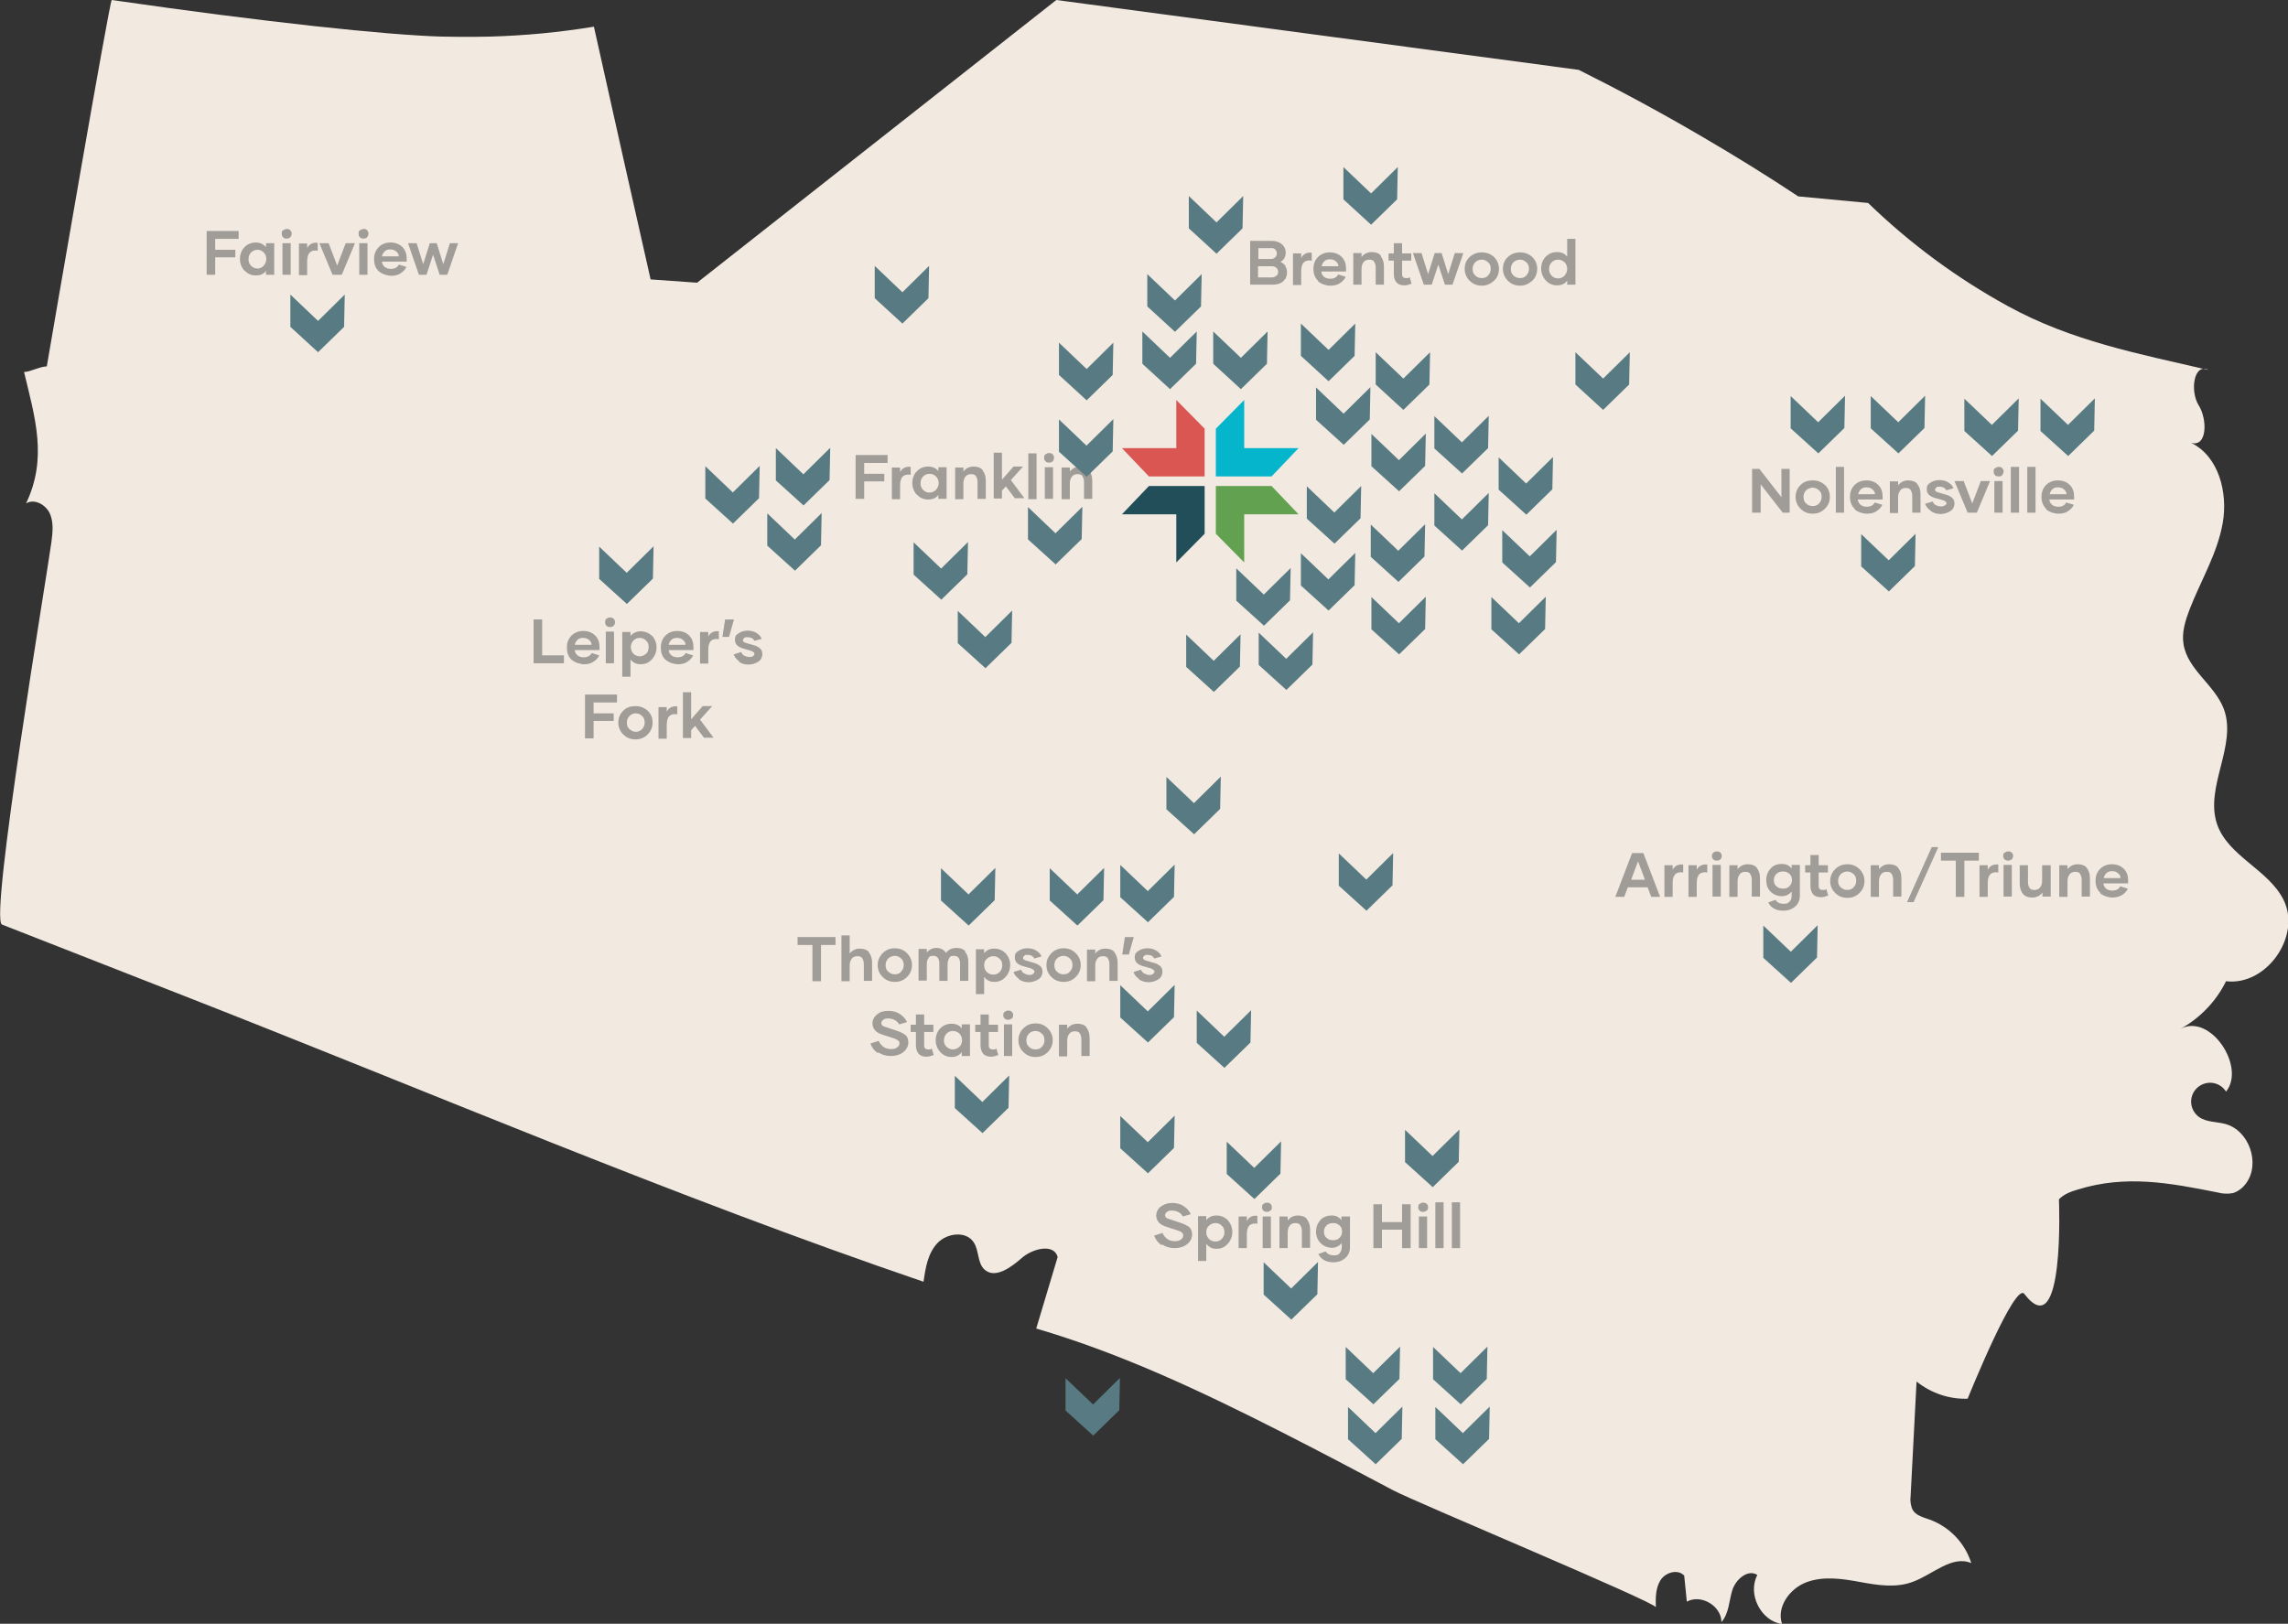 <svg xmlns="http://www.w3.org/2000/svg" xmlns:xlink="http://www.w3.org/1999/xlink" id="Layer_1" viewBox="0 0 694.2 492.8"><rect x="0" y="0" width="694.2" height="492.8" fill="#333333" stroke="none"/><defs><style> .st0 { fill: #214e59; } .st1 { fill: #f2eae1; } .st2 { fill: #d95653; } .st3 { fill: #4d4d4d; } .st4 { opacity: .5; } .st5 { fill: #04b5cc; } .st6 { fill: #61a14f; } .st7 { fill: #587a82; } </style></defs><g id="map-background"><path id="Path_4219" class="st1" d="M33.9,0c47.1,6.8,83.2,10.6,99.9,11.1,7.9.2,15.1,0,15.1,0,10.5-.3,20.9-1.3,31.3-3,5.7,25.6,11.4,51.1,17.2,76.7l14.1,1L320.5,0l158.5,21.2c12,6,24.5,12.7,37.3,20.2,10.3,6,20.1,12.1,29.3,18.2l21.2,2c12.7,12.3,26.9,22.8,42.4,31.3,19.3,10.6,39.4,14.4,60.9,19.4-4.5-2.3-5.7,6.4-3,10.7s2.6,12.8-2.3,11.4c8.4,4.1,11.2,15.1,9.6,24.3s-6.6,17.4-10,26.1c-1.3,3.4-2.5,7.1-1.9,10.7,1.2,7.7,9.4,12.3,12.2,19.6,4.2,11.1-5.9,23.8-2,35.1,3.4,9.7,15.5,13.7,20.1,22.8,5.6,11-5.1,26.3-17.4,24.8-3,6.1-7.9,11.2-13.9,14.5,9.1-5,20,11.5,13.9,19-1.7-2.7-5.2-3.5-7.9-1.8s-3.5,5.2-1.8,7.9c.4.6.9,1.2,1.5,1.6,2.2,1.6,5.3,1.4,7.9,2.1,7.3,1.9,10.8,12,6.4,18-1,1.4-2.4,2.5-4,3-1.6.3-3.2.2-4.7-.2-14.5-2.9-27.8-5.4-42.3-.9-2.1.6-4.3,1.4-5.8,3,0,0,1.9,44.9-10.5,28.7-2.8-3.7-16.3,29.6-17.2,31.8-5.6.2-11.1-1.7-15.5-5.2l-1.8,34.7c-.2,1.4,0,2.9.6,4.2,1,1.8,3.3,2.3,5.2,3,6,2.2,10.7,7.1,12.6,13.2-5.9-2.5-11.7,3.5-17.8,5.7-5.1,1.9-10.7,1-16.1,0s-11-1.8-16.1.1-9.2,7.6-7.4,12.7c-6.4-.9-10.6-9.1-7.5-14.9-2.9-1.9-6.6,1.4-7.6,4.6s-1,7.1-3.3,9.7c0-4.9-6.2-8.6-10.5-6.2l-.8-7.9c-1.9-2.1-5.7-1-7.2,1.4s-1.5,5.4-1.4,8.2c0-1.5-73.4-32.1-79.7-35.5-11.3-6-22.5-11.9-33.9-17.7-24-12.2-48.5-23.8-74.4-31.4l6.5-21.7c-1.1-4.2-7.6-2.6-10.9.3s-8.1,6.4-11.3,3.5c-2.2-2-1.6-5.8-3.3-8.3-2.3-3.5-8.1-2.8-11,.3s-3.6,7.5-4.2,11.7c-75.9-25.9-149.6-57.5-224.2-86.7L.6,280.6c-3.9-1.5,13.8-106.9,15-116.1.4-2.9.7-6.1-.5-8.7s-4.7-4.6-7.2-3c6.6-13.8,2.7-26.1-.6-39.9,1.8,0,4.9-1.7,6.9-1.7C15.8,101.8,33.3,0,33.9,0"></path></g><g id="town-labels"><g class="st4"><path class="st3" d="M352.4,377.9c-1.1-.8-1.8-1.7-2.2-2.9l2.5-.8c.3.7.8,1.3,1.4,1.8s1.5.7,2.4.7,1.4-.2,1.8-.5.7-.7.7-1.2-.1-.7-.4-.9c-.3-.3-.7-.5-1.4-.7l-3.4-1.1c-.9-.3-1.7-.7-2.2-1.3-.5-.6-.8-1.3-.8-2.1s.4-2,1.4-2.7,2-1.1,3.4-1.1,2.6.3,3.6,1,1.7,1.5,2.1,2.4l-2.4.7c-.3-.5-.7-1-1.3-1.3-.6-.3-1.2-.5-2-.5s-1.1.1-1.5.4-.6.6-.6,1c0,.6.4,1,1.3,1.2l3.3,1.1c1.2.4,2,.8,2.7,1.3.6.5.9,1.3.9,2.3s-.5,2.1-1.5,2.9-2.3,1.2-3.8,1.2-2.8-.4-3.9-1.2h0v.3h-.1Z"></path><path class="st3" d="M372.5,370.3c.9,1,1.4,2.2,1.4,3.6s-.5,2.6-1.4,3.6-2,1.5-3.4,1.5-2.3-.5-3.1-1.5v5.2h-2.5v-13.6h2.5v1.2c.8-1,1.8-1.4,3.1-1.4s2.5.5,3.4,1.4h0ZM370.7,376c.5-.5.8-1.2.8-2s-.2-1.5-.8-2c-.5-.5-1.1-.8-1.9-.8s-1.4.3-2,.8-.8,1.2-.8,2,.3,1.5.8,2,1.2.8,2,.8,1.4-.3,1.9-.8h0Z"></path><path class="st3" d="M381.5,369v2.4c-1-.2-1.8,0-2.4.5-.5.5-.8,1.4-.8,2.7v4.2h-2.5v-9.6h2.5v1.4c.6-1.2,1.7-1.8,3.2-1.6h0Z"></path><path class="st3" d="M383.3,367.4c-.3-.3-.4-.6-.4-1s.1-.8.4-1,.6-.4,1.1-.4.8.1,1.1.4.4.6.4,1-.1.8-.4,1-.6.4-1.1.4-.8-.1-1.1-.4h0ZM383.1,369.2h2.5v9.6h-2.5v-9.6Z"></path><path class="st3" d="M396.5,370c.6.8,1,1.8,1,3.1v5.6h-2.5v-5.1c0-.8-.2-1.3-.5-1.8s-.9-.6-1.5-.6-1.3.2-1.7.8c-.4.5-.6,1.2-.6,2v4.8h-2.5v-9.6h2.5v1.2c.8-1,1.8-1.5,3.1-1.5s2.2.4,2.8,1.1h0Z"></path><path class="st3" d="M409.6,369.2v9.3c0,1.4-.5,2.5-1.4,3.3s-2.1,1.3-3.6,1.3c-2.2,0-3.7-.8-4.6-2.5l2.2-.8c.5.8,1.4,1.2,2.5,1.2s1.4-.2,1.8-.7.6-1.1.6-1.8v-1.2c-.8.9-1.8,1.4-3,1.4s-2.5-.5-3.4-1.4-1.4-2.1-1.4-3.5.5-2.6,1.3-3.5,2-1.4,3.4-1.4,2.3.5,3,1.4v-1.1h2.6ZM406.4,375.7c.5-.5.8-1.1.8-1.9s-.2-1.4-.8-1.9-1.1-.7-1.9-.7-1.5.2-2,.7-.8,1.1-.8,1.9.2,1.4.8,1.9c.5.5,1.1.7,2,.7s1.4-.2,1.9-.7Z"></path><path class="st3" d="M428,365.5v13.3h-2.6v-5.6h-6.1v5.6h-2.6v-13.3h2.6v5.4h6.1v-5.4h2.6Z"></path><path class="st3" d="M430.7,367.4c-.3-.3-.4-.6-.4-1s.1-.8.4-1,.6-.4,1.1-.4.8.1,1.1.4.4.6.4,1-.1.8-.4,1-.6.4-1.1.4-.8-.1-1.1-.4h0ZM430.5,369.2h2.5v9.6h-2.5v-9.6Z"></path><path class="st3" d="M435.5,364.9h2.5v13.9h-2.5v-13.9Z"></path><path class="st3" d="M440.5,364.9h2.5v13.9h-2.5v-13.9Z"></path></g><g class="st4"><path class="st3" d="M543,142.3v13.3h-2.1l-6.7-8.6v8.6h-2.6v-13.3h2.2l6.7,8.6v-8.6h2.6-.1Z"></path><path class="st3" d="M546.3,154.4c-1-1-1.5-2.2-1.5-3.6s.5-2.6,1.5-3.6,2.2-1.4,3.7-1.4,2.7.5,3.7,1.4,1.5,2.2,1.5,3.6-.5,2.6-1.5,3.6-2.2,1.5-3.7,1.5-2.7-.5-3.7-1.5ZM551.9,152.8c.5-.5.8-1.2.8-2s-.2-1.5-.8-2-1.2-.8-1.9-.8-1.5.3-2,.8-.8,1.2-.8,2,.2,1.5.8,2c.5.5,1.2.8,2,.8s1.5-.3,1.9-.8Z"></path><path class="st3" d="M557,141.7h2.5v13.9h-2.5v-13.9Z"></path><path class="st3" d="M562.8,154.5c-1-.9-1.5-2.2-1.5-3.7s.5-2.7,1.4-3.6,2.1-1.4,3.6-1.4,2.7.5,3.6,1.4,1.3,2.1,1.3,3.5,0,.7,0,.9h-7.5c0,.7.4,1.2.8,1.6.5.4,1.1.6,2,.6s1.9-.4,2.3-1.3l2.3.7c-.3.7-.9,1.4-1.7,1.9-.8.6-1.8.8-3,.8s-2.8-.5-3.8-1.4h.2ZM568.9,150c0-.6-.3-1.1-.8-1.5s-1-.6-1.8-.6-1.3.2-1.7.6-.7.9-.8,1.5h5.1Z"></path><path class="st3" d="M581.7,146.9c.7.8,1,1.8,1,3.1v5.6h-2.5v-5.1c0-.8-.2-1.3-.5-1.8s-.9-.6-1.5-.6-1.3.2-1.7.8-.6,1.2-.6,2v4.8h-2.5v-9.6h2.5v1.2c.8-1,1.8-1.5,3.1-1.5s2.2.4,2.8,1.1h0Z"></path><path class="st3" d="M585.8,155c-.9-.6-1.4-1.3-1.7-2.1l2.3-.7c.2.5.5.9.9,1.1s1,.4,1.6.4.8-.1,1.2-.3c.3-.2.5-.4.5-.7s-.4-.7-1.1-.9l-2.5-.7c-1.6-.5-2.4-1.3-2.4-2.6s.4-1.5,1.1-2,1.7-.8,2.7-.8,1.9.2,2.7.7,1.3,1,1.6,1.8l-2.2.6c-.4-.8-1.1-1.1-2-1.1s-.7,0-1,.3c-.3.2-.4.4-.4.6,0,.4.3.6.8.8l2.4.7c.9.2,1.5.6,2,1s.7,1,.7,1.8-.4,1.7-1.2,2.2-1.8.9-3,.9-2.1-.3-3-.9h0Z"></path><path class="st3" d="M603.8,146l-4,9.6h-2.8l-4-9.6h2.8l2.6,6.8,2.6-6.8h2.8Z"></path><path class="st3" d="M605.3,144.2c-.3-.3-.4-.6-.4-1.1s0-.8.4-1,.6-.4,1.1-.4.8.1,1.1.4.4.6.4,1-.2.8-.4,1.1-.7.4-1.1.4-.8-.1-1.1-.4h0ZM605.1,146h2.5v9.6h-2.5v-9.6Z"></path><path class="st3" d="M610.1,141.7h2.5v13.9h-2.5v-13.9Z"></path><path class="st3" d="M615.1,141.7h2.5v13.9h-2.5v-13.9Z"></path><path class="st3" d="M620.9,154.5c-1-.9-1.5-2.2-1.5-3.7s.5-2.7,1.4-3.6,2.1-1.4,3.6-1.4,2.7.5,3.6,1.4,1.3,2.1,1.3,3.5,0,.7,0,.9h-7.5c0,.7.4,1.2.8,1.6.5.4,1.1.6,2,.6s1.9-.4,2.3-1.3l2.3.7c-.3.7-.9,1.4-1.7,1.9-.8.6-1.8.8-3,.8s-2.8-.5-3.8-1.4h.2ZM627,150c0-.6-.3-1.1-.8-1.5s-1-.6-1.8-.6-1.3.2-1.7.6-.7.9-.8,1.5h5.1Z"></path></g><g class="st4"><path class="st3" d="M262.2,140.5v3.3h6.1v2.3h-6.1v5.3h-2.6v-13.3h9.7v2.4h-7.1Z"></path><path class="st3" d="M276.3,141.7v2.4c-1-.2-1.8,0-2.4.5-.5.5-.8,1.4-.8,2.7v4.2h-2.5v-9.6h2.5v1.4c.6-1.2,1.7-1.8,3.2-1.6h0Z"></path><path class="st3" d="M278.2,150.2c-.9-1-1.4-2.2-1.4-3.6s.5-2.7,1.4-3.6,2-1.4,3.4-1.4,2.4.5,3.1,1.4v-1.2h2.5v9.6h-2.5v-1.2c-.7,1-1.8,1.4-3.1,1.4s-2.5-.5-3.4-1.5h0ZM284,148.6c.5-.5.8-1.2.8-2s-.3-1.5-.8-2-1.2-.8-2-.8-1.4.3-1.9.8-.8,1.2-.8,2,.2,1.5.8,2.1,1.1.8,1.9.8,1.4-.3,2-.8h0Z"></path><path class="st3" d="M298.1,142.7c.6.8,1,1.8,1,3.1v5.6h-2.5v-5.1c0-.8-.2-1.3-.5-1.8s-.9-.6-1.5-.6-1.3.2-1.7.8c-.4.5-.6,1.2-.6,2v4.8h-2.5v-9.6h2.5v1.2c.8-1,1.8-1.5,3.1-1.5s2.2.4,2.8,1.1h0Z"></path><path class="st3" d="M305.1,147.7l-1.1,1.2v2.4h-2.5v-13.9h2.5v8.2l3.5-4h2.9l-3.7,4.1,4.1,5.5h-2.9l-2.8-3.7v.2Z"></path><path class="st3" d="M312,137.6h2.5v13.9h-2.5v-13.9Z"></path><path class="st3" d="M317.2,140c-.3-.3-.4-.6-.4-1.1s.1-.8.4-1,.6-.4,1.1-.4.8.1,1.1.4.4.6.4,1-.1.8-.4,1.1-.6.4-1.1.4-.8-.1-1.1-.4h0ZM317,141.8h2.5v9.6h-2.5v-9.6Z"></path><path class="st3" d="M330.4,142.7c.6.8,1,1.8,1,3.1v5.6h-2.5v-5.1c0-.8-.2-1.3-.5-1.8s-.9-.6-1.5-.6-1.3.2-1.7.8c-.4.5-.6,1.2-.6,2v4.8h-2.5v-9.6h2.5v1.2c.8-1,1.8-1.5,3.1-1.5s2.2.4,2.8,1.1h0Z"></path></g><g class="st4"><path class="st3" d="M171.1,198.9v2.4h-9.2v-13.3h2.6v10.9h6.6,0Z"></path><path class="st3" d="M173.4,200.2c-1-.9-1.4-2.2-1.4-3.7s.5-2.7,1.4-3.6,2.1-1.4,3.6-1.4,2.7.5,3.6,1.4,1.3,2.1,1.3,3.5,0,.7,0,.9h-7.5c0,.7.4,1.2.8,1.6.5.4,1.1.6,2,.6s1.9-.4,2.3-1.3l2.3.7c-.3.7-.9,1.4-1.7,1.9-.8.6-1.8.8-2.9.8s-2.8-.5-3.8-1.4h0ZM179.5,195.7c0-.6-.3-1.1-.8-1.5s-1-.6-1.8-.6-1.3.2-1.7.6-.7.9-.8,1.5h5.1Z"></path><path class="st3" d="M184,189.9c-.3-.3-.4-.6-.4-1.1s.1-.8.4-1,.6-.4,1.1-.4.8.1,1.1.4.4.6.4,1-.1.8-.4,1.1-.6.4-1.1.4-.8-.1-1.1-.4h0ZM183.8,191.7h2.5v9.6h-2.5v-9.6Z"></path><path class="st3" d="M197.8,192.9c.9,1,1.4,2.2,1.4,3.6s-.5,2.6-1.4,3.6-2,1.5-3.4,1.5-2.3-.5-3.1-1.4v5.2h-2.5v-13.6h2.5v1.2c.8-.9,1.8-1.4,3.1-1.4s2.5.5,3.4,1.4h0ZM196,198.5c.5-.5.8-1.2.8-2.1s-.2-1.5-.8-2c-.5-.5-1.1-.8-1.9-.8s-1.4.3-1.9.8-.8,1.2-.8,2,.3,1.5.8,2,1.2.8,1.9.8,1.4-.3,1.9-.8h0Z"></path><path class="st3" d="M201.9,200.2c-1-.9-1.4-2.2-1.4-3.7s.5-2.7,1.4-3.6,2.1-1.4,3.6-1.4,2.7.5,3.6,1.4,1.3,2.1,1.3,3.5,0,.7,0,.9h-7.5c0,.7.4,1.2.8,1.6.5.4,1.1.6,2,.6s1.9-.4,2.3-1.3l2.3.7c-.3.7-.9,1.4-1.7,1.9-.8.6-1.8.8-2.9.8s-2.8-.5-3.8-1.4h0ZM208,195.7c0-.6-.3-1.1-.8-1.5s-1-.6-1.8-.6-1.3.2-1.7.6-.7.9-.8,1.5h5.1Z"></path><path class="st3" d="M218.1,191.6v2.4c-1.1-.2-1.8,0-2.4.5-.5.5-.8,1.4-.8,2.7v4.2h-2.5v-9.6h2.5v1.4c.6-1.2,1.7-1.8,3.2-1.6h0Z"></path><path class="st3" d="M220.1,188h2.6l-1.5,5.3h-2l.8-5.3h0Z"></path><path class="st3" d="M224.3,200.7c-.9-.6-1.4-1.3-1.7-2.1l2.3-.7c.2.5.5.9.9,1.1s1,.4,1.6.4.9-.1,1.1-.3c.3-.2.4-.4.4-.7s-.4-.7-1.1-.9l-2.4-.7c-1.6-.5-2.4-1.3-2.4-2.6s.4-1.5,1.1-2,1.7-.8,2.7-.8,1.9.2,2.7.7,1.3,1,1.6,1.8l-2.2.6c-.4-.8-1.1-1.1-2.1-1.1s-.7,0-1,.3c-.3.2-.4.4-.4.6,0,.4.3.6.8.8l2.4.7c.9.2,1.5.6,2,1s.7,1,.7,1.8-.4,1.7-1.2,2.2-1.8.9-3,.9-2.1-.3-3-.9h.2,0Z"></path><path class="st3" d="M180.1,213.2v3.3h6.1v2.3h-6.1v5.3h-2.6v-13.3h9.7v2.4h-7.1,0Z"></path><path class="st3" d="M189.1,222.9c-1-1-1.5-2.2-1.5-3.6s.5-2.6,1.5-3.6,2.2-1.4,3.7-1.4,2.7.5,3.7,1.4,1.5,2.2,1.5,3.6-.5,2.6-1.5,3.6-2.2,1.5-3.7,1.5-2.7-.5-3.7-1.5h0ZM194.8,221.3c.5-.5.8-1.2.8-2s-.2-1.5-.8-2c-.5-.5-1.1-.8-1.9-.8s-1.4.3-1.9.8-.8,1.2-.8,2,.2,1.5.8,2,1.1.8,1.9.8,1.4-.3,1.9-.8Z"></path><path class="st3" d="M205.5,214.4v2.4c-1.1-.2-1.8,0-2.4.5-.5.5-.8,1.4-.8,2.7v4.2h-2.5v-9.6h2.5v1.4c.6-1.2,1.7-1.8,3.2-1.6h0Z"></path><path class="st3" d="M210.8,220.4l-1.1,1.2v2.4h-2.5v-13.9h2.5v8.2l3.5-4h2.9l-3.7,4.1,4.1,5.5h-2.9l-2.8-3.7h0v.2Z"></path></g><g class="st4"><path class="st3" d="M65.3,72.5v3.3h6.1v2.3h-6.1v5.3h-2.6v-13.3h9.7v2.4s-7.1,0-7.1,0Z"></path><path class="st3" d="M74.2,82.2c-.9-1-1.4-2.2-1.4-3.6s.5-2.7,1.4-3.6,2-1.4,3.4-1.4,2.3.5,3.1,1.4v-1.2h2.5v9.6h-2.5v-1.2c-.7,1-1.8,1.4-3.1,1.4s-2.5-.5-3.4-1.5h0ZM80,80.6c.5-.5.8-1.2.8-2s-.3-1.5-.8-2-1.2-.8-1.9-.8-1.4.3-1.9.8-.8,1.2-.8,2,.2,1.5.8,2.1c.5.5,1.2.8,1.9.8s1.4-.3,1.9-.8h0Z"></path><path class="st3" d="M85.9,72c-.3-.3-.4-.6-.4-1.1s0-.8.4-1,.6-.4,1.1-.4.8,0,1.1.4.4.6.4,1-.2.8-.4,1.1c-.3.3-.7.4-1.1.4s-.8,0-1.1-.4h0ZM85.7,73.8h2.5v9.6h-2.5v-9.6Z"></path><path class="st3" d="M96.4,73.7v2.4c-1.1-.2-1.8,0-2.4.5-.5.5-.8,1.4-.8,2.7v4.2h-2.5v-9.6h2.5v1.4c.6-1.2,1.7-1.8,3.2-1.6h0Z"></path><path class="st3" d="M107.7,73.8l-4,9.6h-2.8l-4-9.6h2.8l2.6,6.8,2.6-6.8h2.8Z"></path><path class="st3" d="M109.2,72c-.3-.3-.4-.6-.4-1.1s0-.8.4-1,.6-.4,1.1-.4.8,0,1.1.4.4.6.4,1-.2.8-.4,1.1c-.3.3-.7.4-1.1.4s-.8,0-1.1-.4h0ZM109,73.8h2.5v9.6h-2.5v-9.6Z"></path><path class="st3" d="M114.9,82.3c-1-.9-1.4-2.2-1.4-3.7s.5-2.7,1.4-3.6,2.1-1.4,3.6-1.4,2.7.5,3.6,1.4,1.3,2.1,1.3,3.5,0,.7,0,.9h-7.5c0,.7.4,1.2.8,1.6.5.4,1.1.6,2,.6s1.9-.4,2.3-1.3l2.3.7c-.3.7-.9,1.4-1.7,1.9-.8.6-1.8.8-2.9.8s-2.8-.5-3.8-1.4h0ZM121,77.8c0-.6-.3-1.1-.8-1.5s-1-.6-1.8-.6-1.3.2-1.7.6-.7.9-.8,1.5h5.1Z"></path><path class="st3" d="M139,73.8l-3.3,9.6h-2.3l-2-6.1-2,6.1h-2.3l-3.3-9.6h2.6l2,6.4,2-6.4h2.1l2,6.4,2-6.4h2.6-.1Z"></path></g><g class="st4"><path class="st3" d="M389.9,80.7c.4.6.6,1.2.6,1.9,0,1.2-.4,2.1-1.2,2.8-.8.7-1.9,1-3.3,1h-6.7v-13.3h6.4c1.3,0,2.4.3,3.2,1,.8.7,1.2,1.5,1.2,2.6s-.5,2.2-1.6,2.8c.7.3,1.2.7,1.6,1.3h-.2ZM381.8,75.3v3.3h3.8c.5,0,1-.2,1.3-.5s.5-.7.5-1.2-.2-.9-.5-1.2-.8-.5-1.3-.4c0,0-3.8,0-3.8,0ZM387.3,83.7c.4-.3.5-.8.5-1.2s-.2-.9-.5-1.2-.8-.5-1.4-.5h-4.2v3.4h4.1c.6,0,1.1-.2,1.4-.5,0,0,.1,0,.1,0Z"></path><path class="st3" d="M398,76.7v2.4c-1-.2-1.8,0-2.4.5-.5.5-.8,1.4-.8,2.7v4.2h-2.5v-9.6h2.5v1.4c.6-1.2,1.7-1.8,3.2-1.6h0Z"></path><path class="st3" d="M400,85.3c-1-.9-1.5-2.2-1.5-3.7s.5-2.7,1.4-3.6,2.1-1.4,3.6-1.4,2.7.5,3.6,1.4,1.3,2.1,1.3,3.5,0,.7,0,.9h-7.5c0,.7.4,1.2.8,1.6.5.4,1.1.6,2,.6s1.9-.4,2.3-1.3l2.3.7c-.3.7-.9,1.4-1.7,1.9-.8.6-1.8.8-3,.8s-2.8-.5-3.8-1.4h.2ZM406.1,80.8c0-.6-.3-1.1-.8-1.5s-1-.6-1.8-.6-1.3.2-1.7.6-.7.9-.8,1.5h5.1,0Z"></path><path class="st3" d="M418.9,77.7c.6.8,1,1.8,1,3.1v5.6h-2.5v-5.2c0-.8-.2-1.3-.5-1.8s-.9-.6-1.5-.6-1.3.2-1.7.8c-.4.5-.6,1.2-.6,2v4.8h-2.5v-9.6h2.5v1.2c.8-1,1.8-1.5,3.1-1.5s2.2.4,2.8,1.1h0Z"></path><path class="st3" d="M428.3,86.1c-.8.3-1.5.5-2.2.5-1.1,0-1.9-.3-2.4-.9s-.8-1.4-.8-2.5v-4.1h-1.6v-2.2h1.6v-3.1h2.5v3.1h2.8v2.2h-2.8v4.1c0,.8.4,1.2,1.2,1.2s.8,0,1.1-.3l.6,2h0Z"></path><path class="st3" d="M444,76.8l-3.3,9.6h-2.3l-2-6.1-2,6.1h-2.4l-3.3-9.6h2.6l2,6.4,2-6.4h2.1l2,6.4,2-6.4h2.6,0Z"></path><path class="st3" d="M445.9,85.2c-1-1-1.5-2.2-1.5-3.6s.5-2.7,1.5-3.6,2.2-1.4,3.7-1.4,2.7.5,3.7,1.4c1,1,1.5,2.2,1.5,3.6s-.5,2.7-1.5,3.6-2.2,1.5-3.7,1.5-2.7-.5-3.7-1.5h0ZM451.5,83.6c.5-.5.8-1.2.8-2s-.2-1.5-.8-2-1.1-.8-1.9-.8-1.5.3-2,.8-.8,1.2-.8,2,.2,1.5.8,2c.5.5,1.1.8,2,.8s1.5-.3,1.9-.8Z"></path><path class="st3" d="M457.5,85.2c-1-1-1.5-2.2-1.5-3.6s.5-2.7,1.5-3.6,2.2-1.4,3.7-1.4,2.7.5,3.7,1.4c1,1,1.5,2.2,1.5,3.6s-.5,2.7-1.5,3.6-2.2,1.5-3.7,1.5-2.7-.5-3.7-1.5h0ZM463.1,83.6c.5-.5.8-1.2.8-2s-.2-1.5-.8-2-1.1-.8-1.9-.8-1.5.3-2,.8-.8,1.2-.8,2,.2,1.5.8,2c.5.5,1.1.8,2,.8s1.5-.3,1.9-.8Z"></path><path class="st3" d="M478,72.5v13.9h-2.5v-1.2c-.8,1-1.8,1.4-3.1,1.4s-2.5-.5-3.4-1.5-1.4-2.2-1.4-3.6.5-2.7,1.4-3.6,2-1.4,3.4-1.4,2.4.5,3.1,1.4v-5.4s2.5,0,2.5,0ZM474.7,83.6c.5-.5.8-1.2.8-2s-.3-1.5-.8-2-1.2-.8-2-.8-1.4.3-1.9.8-.8,1.2-.8,2,.2,1.5.8,2.1c.5.5,1.1.8,1.9.8s1.4-.3,2-.8h0Z"></path></g><g class="st4"><path class="st3" d="M253.6,286.8h-4.5v11h-2.6v-11h-4.5v-2.4h11.5v2.4h.1Z"></path><path class="st3" d="M263.6,289c.6.8,1,1.8,1,3.1v5.6h-2.5v-5.1c0-.8-.2-1.3-.5-1.8s-.9-.6-1.5-.6-1.3.2-1.7.8c-.4.5-.6,1.2-.6,2v4.8h-2.5v-13.9h2.5v5.5c.8-1,1.8-1.5,3.1-1.5s2.2.4,2.8,1.1h0Z"></path><path class="st3" d="M267.8,296.5c-1-1-1.5-2.2-1.5-3.6s.5-2.6,1.5-3.6,2.2-1.5,3.7-1.5,2.7.5,3.7,1.5,1.5,2.2,1.5,3.6-.5,2.6-1.5,3.6-2.2,1.5-3.7,1.5-2.7-.5-3.7-1.5h0ZM273.4,294.9c.5-.5.8-1.2.8-2s-.2-1.5-.8-2c-.5-.5-1.1-.8-1.9-.8s-1.5.3-2,.8-.8,1.2-.8,2,.2,1.5.8,2,1.1.8,2,.8,1.5-.3,1.9-.8Z"></path><path class="st3" d="M292.8,288.9c.7.7,1,1.8,1,3.1v5.7h-2.5v-5.2c0-1.6-.6-2.4-1.8-2.4s-1.2.2-1.5.7-.5,1.1-.5,2v4.9h-2.5v-5.2c0-1.6-.6-2.4-1.8-2.4s-1.2.2-1.5.7c-.4.5-.5,1.1-.5,2v4.8h-2.5v-9.6h2.5v1.1c.7-.9,1.7-1.4,2.9-1.4s2.3.5,2.9,1.5c.8-1,1.8-1.5,3.2-1.5s2.1.4,2.8,1.1h-.2Z"></path><path class="st3" d="M305.1,289.3c.9,1,1.4,2.2,1.4,3.6s-.5,2.6-1.4,3.6-2,1.5-3.4,1.5-2.3-.5-3.1-1.5v5.2h-2.5v-13.6h2.5v1.2c.8-1,1.8-1.4,3.1-1.4s2.5.5,3.4,1.4h0ZM303.3,295c.5-.5.8-1.2.8-2s-.2-1.5-.8-2c-.5-.5-1.1-.8-1.9-.8s-1.4.3-2,.8-.8,1.2-.8,2,.3,1.5.8,2,1.2.8,2,.8,1.4-.3,1.9-.8h0Z"></path><path class="st3" d="M309.2,297.1c-.9-.6-1.4-1.3-1.7-2.1l2.3-.7c.2.5.5.9.9,1.1s1,.5,1.6.5.9-.1,1.1-.3.5-.4.5-.7-.4-.7-1.1-1l-2.5-.7c-1.6-.5-2.4-1.3-2.4-2.6s.4-1.5,1.1-2,1.7-.8,2.7-.8,1.9.2,2.7.7,1.3,1,1.6,1.8l-2.2.6c-.4-.8-1.1-1.1-2-1.1s-.7,0-1,.3c-.3.2-.4.4-.4.6,0,.4.3.6.8.8l2.4.7c.9.2,1.5.6,2,1s.7,1,.7,1.8-.4,1.7-1.2,2.2-1.8.9-3,.9-2.1-.3-3-.9h.1Z"></path><path class="st3" d="M319,296.5c-1-1-1.5-2.2-1.5-3.6s.5-2.6,1.5-3.6,2.2-1.5,3.7-1.5,2.7.5,3.7,1.5,1.5,2.2,1.5,3.6-.5,2.6-1.5,3.6-2.2,1.5-3.7,1.5-2.7-.5-3.7-1.5h0ZM324.6,294.9c.5-.5.8-1.2.8-2s-.2-1.5-.8-2-1.1-.8-1.9-.8-1.5.3-2,.8-.8,1.2-.8,2,.2,1.5.8,2c.5.5,1.1.8,2,.8s1.5-.3,1.9-.8Z"></path><path class="st3" d="M338.1,289c.6.8,1,1.8,1,3.1v5.6h-2.5v-5.1c0-.8-.2-1.3-.5-1.8s-.9-.6-1.5-.6-1.3.2-1.7.8c-.4.5-.6,1.2-.6,2v4.8h-2.5v-9.6h2.5v1.2c.8-1,1.8-1.5,3.1-1.5s2.2.4,2.8,1.1h0Z"></path><path class="st3" d="M341.4,284.4h2.6l-1.5,5.3h-2l.8-5.3h.1Z"></path><path class="st3" d="M345.6,297.1c-.9-.6-1.4-1.3-1.7-2.1l2.3-.7c.2.5.5.9.9,1.1s1,.5,1.6.5.9-.1,1.1-.3.5-.4.5-.7-.4-.7-1.1-1l-2.5-.7c-1.6-.5-2.4-1.3-2.4-2.6s.4-1.5,1.1-2,1.7-.8,2.7-.8,1.9.2,2.7.7,1.3,1,1.6,1.8l-2.2.6c-.4-.8-1.1-1.1-2-1.1s-.7,0-1,.3c-.3.2-.4.4-.4.6,0,.4.3.6.8.8l2.4.7c.9.2,1.5.6,2,1s.7,1,.7,1.8-.4,1.7-1.2,2.2-1.8.9-3,.9-2.1-.3-3-.9h.1Z"></path><path class="st3" d="M266.3,319.6c-1.1-.8-1.8-1.7-2.2-2.9l2.5-.8c.3.7.8,1.3,1.4,1.8.7.5,1.5.7,2.4.7s1.4-.2,1.8-.5.7-.7.7-1.2-.1-.7-.4-.9-.7-.5-1.4-.7l-3.4-1.1c-.9-.3-1.7-.7-2.2-1.3s-.8-1.3-.8-2.1.4-2,1.4-2.7c.9-.8,2-1.1,3.4-1.1s2.6.3,3.6,1,1.7,1.5,2.1,2.4l-2.4.7c-.3-.5-.7-1-1.3-1.3s-1.2-.5-2-.5-1.1.1-1.5.4-.6.6-.6,1c0,.6.4,1,1.3,1.2l3.3,1.1c1.2.4,2,.8,2.7,1.3.6.5.9,1.3.9,2.3s-.5,2.1-1.5,2.9-2.3,1.2-3.8,1.2-2.8-.4-3.9-1.2h0v.3h-.1Z"></path><path class="st3" d="M283.3,320.2c-.8.3-1.5.5-2.2.5-1.1,0-1.9-.3-2.4-.9s-.8-1.5-.8-2.5v-4.1h-1.6v-2.2h1.6v-3.1h2.5v3.1h2.8v2.2h-2.8v4.1c0,.8.4,1.2,1.2,1.2s.8,0,1.1-.3l.6,2h0Z"></path><path class="st3" d="M285.3,319.3c-.9-1-1.4-2.2-1.4-3.6s.5-2.7,1.4-3.6,2-1.4,3.4-1.4,2.4.5,3.1,1.4v-1.2h2.5v9.6h-2.5v-1.2c-.7,1-1.8,1.5-3.1,1.5s-2.5-.5-3.4-1.5h0ZM291.1,317.7c.5-.5.8-1.2.8-2s-.3-1.5-.8-2-1.2-.8-2-.8-1.4.3-1.9.8-.8,1.2-.8,2,.2,1.5.8,2,1.1.8,1.9.8,1.4-.3,2-.8h0Z"></path><path class="st3" d="M302.9,320.2c-.8.3-1.5.5-2.2.5-1.1,0-1.9-.3-2.4-.9s-.8-1.5-.8-2.5v-4.1h-1.6v-2.2h1.6v-3.1h2.5v3.1h2.8v2.2h-2.8v4.1c0,.8.4,1.2,1.2,1.2s.8,0,1.1-.3l.6,2h0Z"></path><path class="st3" d="M304.8,309.1c-.3-.3-.4-.6-.4-1s.1-.8.4-1,.6-.4,1.1-.4.8.1,1.1.4.4.6.4,1-.1.8-.4,1-.6.4-1.1.4-.8-.1-1.1-.4h0ZM304.6,310.9h2.5v9.6h-2.5v-9.6Z"></path><path class="st3" d="M310.5,319.3c-1-1-1.5-2.2-1.5-3.6s.5-2.6,1.5-3.6,2.2-1.5,3.7-1.5,2.7.5,3.7,1.5,1.5,2.2,1.5,3.6-.5,2.6-1.5,3.6-2.2,1.5-3.7,1.5-2.7-.5-3.7-1.5h0ZM316.1,317.7c.5-.5.8-1.2.8-2s-.2-1.5-.8-2-1.1-.8-1.9-.8-1.5.3-2,.8-.8,1.2-.8,2,.2,1.5.8,2c.5.5,1.1.8,2,.8s1.5-.3,1.9-.8Z"></path><path class="st3" d="M329.6,311.8c.6.8,1,1.8,1,3.1v5.6h-2.5v-5.1c0-.8-.2-1.3-.5-1.8s-.9-.6-1.5-.6-1.3.2-1.7.8c-.4.5-.6,1.2-.6,2v4.8h-2.5v-9.6h2.5v1.2c.8-1,1.8-1.5,3.1-1.5s2.2.4,2.8,1.1h0Z"></path></g><g class="st4"><path class="st3" d="M499.9,269.3h-6l-1.1,2.9h-2.7l5.1-13.3h3.4l5.1,13.3h-2.7l-1.1-2.9h0ZM499.1,267l-2.1-5.6-2.1,5.6h4.3,0Z"></path><path class="st3" d="M510.7,262.4v2.4c-1-.2-1.8,0-2.4.5-.5.5-.8,1.4-.8,2.7v4.2h-2.5v-9.6h2.5v1.4c.6-1.2,1.7-1.8,3.2-1.6h0Z"></path><path class="st3" d="M518,262.4v2.4c-1-.2-1.8,0-2.4.5-.5.5-.8,1.4-.8,2.7v4.2h-2.5v-9.6h2.5v1.4c.6-1.2,1.7-1.8,3.2-1.6h0Z"></path><path class="st3" d="M519.8,260.8c-.3-.3-.4-.6-.4-1s.2-.8.4-1,.6-.4,1.1-.4.8.1,1.1.4.4.6.4,1-.2.8-.4,1-.6.4-1.1.4-.8-.1-1.1-.4h0ZM519.6,262.5h2.5v9.6h-2.5v-9.6Z"></path><path class="st3" d="M533,263.4c.7.8,1,1.8,1,3.1v5.6h-2.5v-5.1c0-.8-.2-1.3-.5-1.8s-.9-.6-1.5-.6-1.3.2-1.7.8-.6,1.2-.6,2v4.8h-2.5v-9.6h2.5v1.2c.8-1,1.8-1.5,3.1-1.5s2.2.4,2.8,1.1h0Z"></path><path class="st3" d="M546.1,262.5v9.3c0,1.4-.5,2.5-1.4,3.3s-2.1,1.3-3.6,1.3c-2.2,0-3.7-.8-4.6-2.5l2.2-.8c.5.8,1.3,1.2,2.5,1.2s1.3-.2,1.8-.7.6-1.1.6-1.8v-1.2c-.8.9-1.8,1.4-3,1.4s-2.5-.5-3.4-1.4-1.3-2.1-1.3-3.5.5-2.6,1.3-3.5,2-1.4,3.4-1.4,2.3.5,3,1.4v-1.1h2.5ZM542.9,269c.5-.5.8-1.1.8-1.9s-.2-1.4-.8-1.9-1.1-.7-1.9-.7-1.5.2-2,.7-.8,1.1-.8,1.9.2,1.4.8,1.9c.5.5,1.2.7,2,.7s1.4-.2,1.9-.7Z"></path><path class="st3" d="M554.7,271.8c-.8.3-1.5.5-2.2.5-1.1,0-1.9-.3-2.4-.9s-.8-1.5-.8-2.5v-4.1h-1.6v-2.2h1.6v-3.1h2.5v3.1h2.8v2.2h-2.8v4.1c0,.8.4,1.2,1.2,1.2s.8,0,1.1-.3l.6,2h0Z"></path><path class="st3" d="M556.8,271c-1-1-1.5-2.2-1.5-3.6s.5-2.6,1.5-3.6,2.2-1.5,3.7-1.5,2.7.5,3.7,1.5,1.5,2.2,1.5,3.6-.5,2.6-1.5,3.6-2.2,1.5-3.7,1.5-2.7-.5-3.7-1.5ZM562.4,269.3c.5-.5.8-1.2.8-2s-.2-1.5-.8-2-1.2-.8-1.9-.8-1.5.3-2,.8-.8,1.2-.8,2,.2,1.5.8,2c.5.5,1.2.8,2,.8s1.5-.3,1.9-.8Z"></path><path class="st3" d="M575.9,263.4c.7.8,1,1.8,1,3.1v5.6h-2.5v-5.1c0-.8-.2-1.3-.5-1.8s-.9-.6-1.5-.6-1.3.2-1.7.8-.6,1.2-.6,2v4.8h-2.5v-9.6h2.5v1.2c.8-1,1.8-1.5,3.1-1.5s2.2.4,2.8,1.1h0Z"></path><path class="st3" d="M586.1,257.1h2l-7.5,16.7h-2l7.5-16.7Z"></path><path class="st3" d="M600.5,261.2h-4.5v11h-2.6v-11h-4.5v-2.4h11.5v2.4h0Z"></path><path class="st3" d="M606.3,262.4v2.4c-1-.2-1.8,0-2.4.5-.5.5-.8,1.4-.8,2.7v4.2h-2.5v-9.6h2.5v1.4c.6-1.2,1.7-1.8,3.2-1.6h0Z"></path><path class="st3" d="M608.2,260.8c-.3-.3-.4-.6-.4-1s0-.8.4-1,.6-.4,1.1-.4.8.1,1.1.4.4.6.4,1-.2.8-.4,1-.7.4-1.1.4-.8-.1-1.1-.4h0ZM607.9,262.5h2.5v9.6h-2.5v-9.6Z"></path><path class="st3" d="M622.2,262.5v9.6h-2.5v-1.2c-.8,1-1.8,1.5-3.1,1.5s-2.2-.4-2.8-1.1-1-1.8-1-3.1v-5.6h2.5v5.1c0,.8.2,1.3.5,1.8s.9.6,1.5.6,1.3-.2,1.7-.8c.4-.5.6-1.2.6-2v-4.7h2.6Z"></path><path class="st3" d="M633.1,263.4c.7.8,1,1.8,1,3.1v5.6h-2.5v-5.1c0-.8-.2-1.3-.5-1.8s-.9-.6-1.5-.6-1.3.2-1.7.8-.6,1.2-.6,2v4.8h-2.5v-9.6h2.5v1.2c.8-1,1.8-1.5,3.1-1.5s2.2.4,2.8,1.1h0Z"></path><path class="st3" d="M637.3,271c-1-.9-1.5-2.2-1.5-3.7s.5-2.7,1.4-3.6,2.1-1.4,3.6-1.4,2.7.5,3.6,1.4,1.3,2.1,1.3,3.5,0,.7,0,.9h-7.5c0,.7.4,1.2.8,1.6.5.4,1.1.6,2,.6s1.9-.4,2.3-1.3l2.3.7c-.3.7-.9,1.4-1.7,1.9s-1.8.8-3,.8-2.8-.5-3.8-1.4h.2ZM643.4,266.5c0-.6-.3-1.1-.8-1.5s-1-.6-1.8-.6-1.3.2-1.7.6-.7.9-.8,1.5h5.1Z"></path></g></g><g id="wh-lab-services"> </g><g id="wh-gen-walkin"><path id="Spring_Hill" class="st7" d="M443.2,416.8l-8.4-8v9.8h0l8.4,7.6,7.9-7.7.2-9.8-8.1,8h0Z"></path></g><g id="bjit-locations"><g id="BJIT"><path id="_6._1441_New_Highway_96_W__Franklin" class="st7" d="M241.2,163.8l-8.4-8v9.8h0l8.4,7.6,7.9-7.7.2-9.8-8.1,8h0Z"></path><path id="_5._101_Creekside_Crossing__Ste_1100" class="st7" d="M369.1,67.5l-8.4-8v9.8h0l8.4,7.7,7.9-7.7.2-9.8-8.1,8h0Z"></path><path id="_4._3000_Edward_Curd_Lane" class="st7" d="M368.3,200.6l-8.4-8v9.8h0l8.4,7.6,7.9-7.7.2-9.8-8.1,8h0Z"></path><path id="_3._7216_Nolensville_Road_Ste_201" class="st7" d="M576,128.2l-8.4-8v9.8h0l8.4,7.6,7.9-7.7.2-9.8-8.1,8h0Z"></path><path id="_2._1106_Elliston_Way__Ste_103" class="st7" d="M348.3,270.5l-8.4-8v9.8h0l8.4,7.6,7.9-7.7.2-9.8-8.1,8h0Z"></path></g></g><g id="lab-clinics"><g id="LAB_CLINICS"><path id="_1._7216_Nolensville_Rd_Ste_201" class="st7" d="M551.7,128.2l-8.4-8v9.8h0l8.4,7.6,7.9-7.7.2-9.8-8.1,8h0Z"></path><path id="_0._1106_Elliston_Way_Ste_100" class="st7" d="M293.9,271.5l-8.4-8v9.8h0l8.4,7.6,7.9-7.7.2-9.8-8.1,8h0Z"></path><path id="_._1950_Downss_Blvd_Ste_102" class="st7" d="M243.8,144l-8.4-8v9.8h0l8.4,7.6,7.9-7.7.2-9.8-8.1,8h0Z"></path><path id="Spring_Hill2" class="st7" d="M443.9,435l-8.4-8v9.8h0l8.4,7.6,7.9-7.7.2-9.8-8.1,8h0Z"></path></g></g><g id="ems-units"><g id="EMS_UNITS"><path id="_3._910_Heritage_Way__Brentwood" class="st7" d="M403.1,106.2l-8.4-8v9.8h0l8.4,7.7,7.9-7.7.2-9.8-8.1,8h0Z"></path><path id="_2._4237_Port_Royal_Rd__Spring_Hill" class="st7" d="M331.7,426.3l-8.4-8v9.8h0l8.4,7.6,7.9-7.7.2-9.8-8.1,8h0Z"></path><path id="_1._4000_Campbell_Station_Pkway__Spring_Hill" class="st7" d="M434.7,350.9l-8.4-8v9.8h0l8.4,7.6,7.9-7.7.2-9.8-8.1,8h0Z"></path><path id="_0._1972_John_Fitzgerald_Dr__Franklin" class="st7" d="M414.6,267l-8.4-8v9.8h0l8.4,7.6,7.9-7.7.2-9.8-8.1,8h0Z"></path><path id="_9._2646_Goose_Creek_Bypass__Franklin" class="st7" d="M362.3,243.8l-8.4-8v9.8h0l8.4,7.6,7.9-7.7.2-9.8-8.1,8h0Z"></path><path id="_8._7347_Nolensville_Rd__Nolensville" class="st7" d="M573.1,170.1l-8.4-8v9.8h0l8.4,7.6,7.9-7.7.2-9.8-8.1,8h0Z"></path><path id="_7._4321_Carothers_Pkwy__Franklin" class="st7" d="M424.5,189.2l-8.4-8v9.8h0l8.4,7.6,7.9-7.7.2-9.8-8.1,8h0Z"></path><path id="_6._1300_Sunset_Rd__Brentwood" class="st7" d="M486.4,114.9l-8.4-8v9.8h0l8.4,7.7,7.9-7.7.2-9.8-8.1,8h0Z"></path><path id="_5._5405_Pinewood_Rd__Franklin__Leiper_s_Fork_" class="st7" d="M190.2,173.9l-8.4-8v9.8h0l8.4,7.6,7.9-7.7.2-9.8-8.1,8h0Z"></path><path id="_4._1515_Thompsons_Station_Road_W" class="st7" d="M348.3,346.7l-8.4-8v9.8h0l8.4,7.6,7.9-7.7.2-9.8-8.1,8h0Z"></path><path id="_3._1493_Sneed_Rd_W__Franklin__Grassland_" class="st7" d="M273.8,88.7l-8.4-8v9.8h0l8.4,7.7,7.9-7.7.2-9.8-8.1,8h0Z"></path><path id="_2._8210_Malachi_Lane__Arrington" class="st7" d="M543.4,288.9l-8.4-8v9.8h0l8.4,7.6,7.9-7.7.2-9.8-8.1,8h0Z"></path><path id="_1._306_Beasley_Drive__Franklin" class="st7" d="M299,193.4l-8.4-8v9.8h0l8.4,7.6,7.9-7.7.2-9.8-8.1,8h0Z"></path><path id="_0._5211_Maryland_Way__Ste_1030__Brentwood" class="st7" d="M356.5,91.2l-8.4-8v9.8h0l8.4,7.7,7.9-7.7.2-9.8-8.1,8h0Z"></path><path id="_9._7131_Bowie_Lake_Road__Fairview" class="st7" d="M96.5,97.4l-8.4-8v9.8h0l8.4,7.7,7.9-7.7.2-9.8-8.1,8h0Z"></path><path id="_8._1750_General_George_Patton__Brentwood" class="st7" d="M329.7,112l-8.4-8v9.8h0l8.4,7.7,7.9-7.7.2-9.8-8.1,8h0Z"></path><path id="_7._405_Downs_Blvd._Franklin" class="st7" d="M285.6,172.6l-8.4-8v9.8h0l8.4,7.6,7.9-7.7.2-9.8-8.1,8h0Z"></path><path id="_6._4321_Carothers_Pkwy__Franklin" class="st7" d="M403.1,175.9l-8.4-8v9.8h0l8.4,7.6,7.9-7.7.2-9.8-8.1,8h0Z"></path></g></g><g id="pcandsc-physicians"><g id="PC___SC_PHYSICIANS"><path id="_5._1106_Elliston_Way_Suite_101" class="st7" d="M298.1,334.5l-8.4-8v9.8h0l8.4,7.6,7.9-7.7.2-9.8-8.1,8h0Z"></path><path id="_4._4323_Carothers_Pkwy__Suite_605" class="st7" d="M460.9,189.2l-8.4-8v9.8h0l8.4,7.6,7.9-7.7.2-9.8-8.1,8h0Z"></path><path id="_3._4323_Carothers_Pkwy_Suite_605" class="st7" d="M464.2,168.9l-8.4-8v9.8h0l8.4,7.6,7.9-7.7.2-9.8-8.1,8h0Z"></path><path id="_2._4323_Carothers_Pkwy_Suite_500" class="st7" d="M463.1,146.8l-8.4-8v9.8h0l8.4,7.6,7.9-7.7.2-9.8-8.1,8h0Z"></path><path id="_1._4323_Carothers_Pkwy_Suite_600" class="st7" d="M424.3,167.2l-8.4-8v9.8h0l8.4,7.6,7.9-7.7.2-9.8-8.1,8h0Z"></path><path id="_0._7216_Nolensville_Rd_Suite_200" class="st7" d="M627.5,129l-8.4-8v9.8h0l8.4,7.6,7.9-7.7.2-9.8-8.1,8h0Z"></path><path id="_9._5073_Main_St._Stuie_150" class="st7" d="M391.8,391.1l-8.4-8v9.8h0l8.4,7.6,7.9-7.7.2-9.8-8.1,8h0Z"></path><path id="_8._1106_Elliston_Way__Suite_101" class="st7" d="M371.5,314.7l-8.4-8v9.8h0l8.4,7.6,7.9-7.7.2-9.8-8.1,8h0Z"></path><path id="_7._1106_Elliston_Way_suite_202" class="st7" d="M348.3,307l-8.4-8v9.8h0l8.4,7.6,7.9-7.7.2-9.8-8.1,8h0Z"></path><path id="_6._1909_Mallory_Ln__Suite_305" class="st7" d="M376.5,108.6l-8.4-8v9.8h0l8.4,7.7,7.9-7.7.2-9.8-8.1,8h0Z"></path><path id="_5._1901_Mallory_Ln__Suite_301" class="st7" d="M355,108.6l-8.4-8v9.8h0l8.4,7.7,7.9-7.7.2-9.8-8.1,8h0Z"></path><path id="_4._4323_Carothers_Pkwy__Suite_505" class="st7" d="M404.9,155.6l-8.4-8v9.8h0l8.4,7.6,7.9-7.7.2-9.8-8.1,8h0Z"></path><path id="_3._1950_Downs_Blvd__Suite_102" class="st7" d="M222.4,149.5l-8.4-8v9.8h0l8.4,7.6,7.9-7.7.2-9.8-8.1,8h0Z"></path><path id="_2._4601_Carothers_Pkwy__Ste_225" class="st7" d="M424.5,139.7l-8.4-8v9.8h0l8.4,7.6,7.9-7.7.2-9.8-8.1,8h0Z"></path><path id="_7._3098_Campbell_Sation_Pkwy__Ste_1002" class="st7" d="M416.7,416.8l-8.4-8v9.8h0l8.4,7.6,7.9-7.7.2-9.8-8.1,8h0Z"></path><path id="Spring_Hill1" class="st7" d="M417.4,435l-8.4-8v9.8h0l8.4,7.6,7.9-7.7.2-9.8-8.1,8h0Z"></path></g></g><g id="vandy-wh"><g id="VANDY___WH"><path id="_1._940_Oldham_Drive" class="st7" d="M604.4,129l-8.4-8v9.8h0l8.4,7.6,7.9-7.7.2-9.8-8.1,8h0Z"></path><path id="_0._919_Murfreesboro_Rd" class="st7" d="M320.3,161.9l-8.4-8v9.8h0l8.4,7.6,7.9-7.7.2-9.8-8.1,8h0Z"></path><path id="_9._1834_W_McEwen_Drive_Ste_110" class="st7" d="M329.7,135.3l-8.4-8v9.8h0l8.4,7.6,7.9-7.7.2-9.8-8.1,8h0Z"></path><path id="_8._134_Pewitt_Drive__Ste_200" class="st7" d="M416,58.7l-8.4-8v9.8h0l8.4,7.7,7.9-7.7.2-9.8-8.1,8h0Z"></path><path id="_7._3098_Campbell_Sation_Pkwy__Ste_1003" class="st7" d="M380.6,354.5l-8.4-8v9.8h0l8.4,7.6,7.9-7.7.2-9.8-8.1,8h0Z"></path></g></g><g id="Spring_Hill_locations"> </g><g id="outpatient-imaging"><g id="OUTPATIENT_IMAGING"><path id="_._3000_Edward_Curd_Lane_Franklin" class="st7" d="M390.3,200l-8.4-8v9.8h0l8.4,7.6,7.9-7.7.2-9.8-8.1,8h0Z"></path><path id="_._4321_Carothers_Pkwy_Franklin" class="st7" d="M443.6,157.7l-8.4-8v9.8h0l8.4,7.6,7.9-7.7.2-9.8-8.1,8h0Z"></path><path id="_._4601_Carothers_Pkwy_Franklin_TN" class="st7" d="M407.7,125.6l-8.4-8v9.8h0l8.4,7.6,7.9-7.7.2-9.8-8.1,8h0Z"></path><path id="_._1106_Elliston_Way_Ste_104__Thompsons_Station" class="st7" d="M326.9,271.5l-8.4-8v9.8h0l8.4,7.6,7.9-7.7.2-9.8-8.1,8h0Z"></path></g></g><g id="turner-dugas-wmc"><path id="_._Turner_Dugas_Breast_Health_Center" class="st7" d="M443.6,134.3l-8.4-8v9.8h0l8.4,7.6,7.9-7.7.2-9.8-8.1,8h0Z"></path></g><g id="mcjch-vandy-wh"><path id="_._MCJCH_Vandy_WH" class="st7" d="M425.8,114.9l-8.4-8v9.8h0l8.4,7.7,7.9-7.7.2-9.8-8.1,8h0Z"></path></g><g id="bjit-wmc"><path id="_._BJIT" class="st7" d="M383.5,180.5l-8.4-8v9.8h0l8.4,7.6,7.9-7.7.2-9.8-8.1,8h0Z"></path></g><g id="wmc"><g id="WMC___4321_Carothers_Pkwy_Franklin_TN_37027"><path id="Path_3727" class="st5" d="M377.5,136.1v-14.7l-8.6,8.7h0v14.5h16.9l8.2-8.6h-16.5Z"></path><path id="Path_3728" class="st2" d="M356.9,136.1v-14.7l8.6,8.7h0v14.5h-16.9l-8.2-8.6h16.5Z"></path><path id="Path_3729" class="st6" d="M377.5,156.1v14.6l-8.6-8.7h0v-14.5h16.9l8.2,8.6h-16.5Z"></path><path id="Path_3730" class="st0" d="M356.9,156.1v14.6l8.6-8.7h0v-14.5h-16.9l-8.2,8.6h16.5Z"></path></g></g></svg>